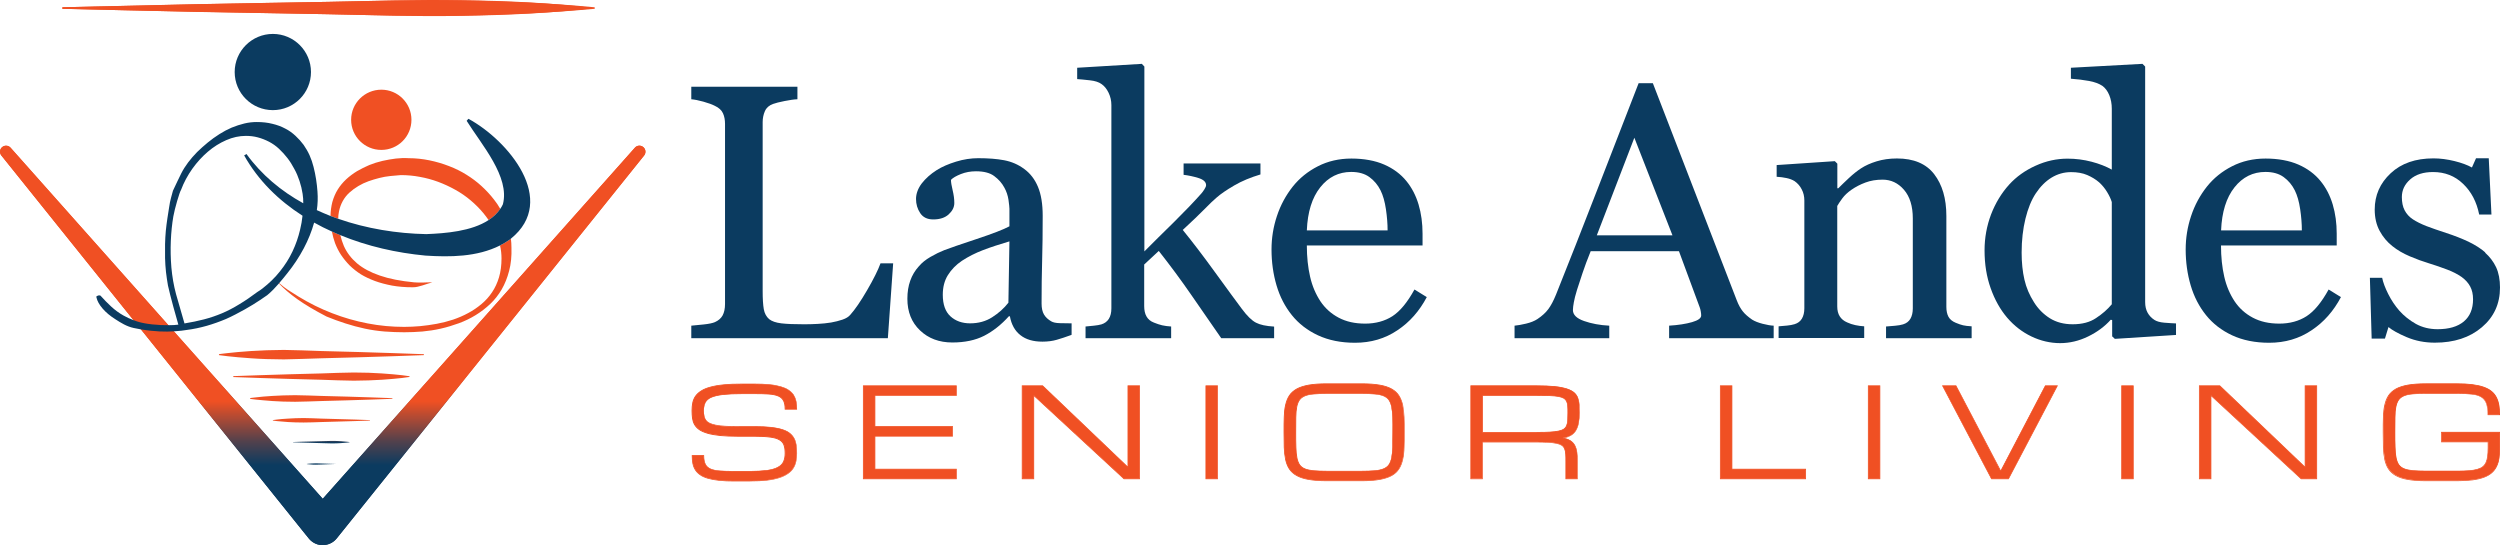 <?xml version="1.0" encoding="UTF-8"?><svg id="Layer_2" xmlns="http://www.w3.org/2000/svg" xmlns:xlink="http://www.w3.org/1999/xlink" viewBox="0 0 268.99 58.66"><defs><style>.cls-1{fill:#0b3b60;}.cls-2{fill:url(#linear-gradient-8);}.cls-3{fill:url(#linear-gradient-7);}.cls-4{fill:url(#linear-gradient-5);}.cls-5{fill:url(#linear-gradient-6);}.cls-6{fill:url(#linear-gradient-4);}.cls-7{fill:url(#linear-gradient-3);}.cls-8{fill:url(#linear-gradient-2);}.cls-9{fill:url(#linear-gradient);}.cls-10{fill:#f05023;}</style><linearGradient id="linear-gradient" x1="34.73" y1="58.66" x2="34.73" y2="15.67" gradientUnits="userSpaceOnUse"><stop offset=".23" stop-color="#0b3b60"/><stop offset=".25" stop-color="#113b5e"/><stop offset=".28" stop-color="#253d59"/><stop offset=".31" stop-color="#444050"/><stop offset=".35" stop-color="#704444"/><stop offset=".39" stop-color="#a94935"/><stop offset=".43" stop-color="#ec4f23"/><stop offset=".43" stop-color="#f05023"/></linearGradient><linearGradient id="linear-gradient-2" x1="34.57" y1="49.75" x2="34.57" y2="38.04" gradientUnits="userSpaceOnUse"><stop offset=".16" stop-color="#0b3b60"/><stop offset=".18" stop-color="#103b5e"/><stop offset=".2" stop-color="#1f3c5a"/><stop offset=".22" stop-color="#393f53"/><stop offset=".24" stop-color="#5d424a"/><stop offset=".26" stop-color="#8b463d"/><stop offset=".29" stop-color="#c24b2f"/><stop offset=".31" stop-color="#f05023"/></linearGradient><linearGradient id="linear-gradient-3" x1="34.57" y1="48.46" x2="34.57" y2="38.39" xlink:href="#linear-gradient-2"/><linearGradient id="linear-gradient-4" x1="34.57" y1="47.65" x2="34.57" y2="39.52" xlink:href="#linear-gradient-2"/><linearGradient id="linear-gradient-5" x1="34.57" y1="47.37" x2="34.57" y2="41.82" xlink:href="#linear-gradient-2"/><linearGradient id="linear-gradient-6" x1="34.57" y1="48.17" x2="34.57" y2="44.96" xlink:href="#linear-gradient-2"/><linearGradient id="linear-gradient-7" x1="34.57" y1="49.9" x2="34.57" y2="48.23" xlink:href="#linear-gradient-2"/><linearGradient id="linear-gradient-8" x1="34.72" y1="58.66" x2="34.72" y2="15.67" gradientUnits="userSpaceOnUse"><stop offset=".2" stop-color="#0b3b60"/><stop offset=".26" stop-color="#53414c"/><stop offset=".36" stop-color="#f05023"/></linearGradient></defs><g id="Layer_1-2"><path class="cls-1" d="M96.1,28.34l-.57,8.05h-21.15v-1.35c.31-.03.75-.07,1.33-.13s.98-.15,1.21-.25c.38-.17.66-.41.83-.72.17-.32.26-.73.26-1.22V13.33c0-.43-.07-.81-.22-1.14s-.44-.6-.87-.8c-.29-.15-.7-.3-1.23-.45-.53-.15-.96-.23-1.31-.26v-1.35h11.42v1.35c-.36.01-.82.08-1.38.19-.57.11-.98.22-1.23.31-.43.15-.73.41-.89.78-.16.37-.24.76-.24,1.18v18.17c0,.84.04,1.49.12,1.95.08.46.28.82.58,1.08.29.23.73.38,1.31.45s1.39.1,2.43.1c.47,0,.96-.01,1.47-.04.51-.02.99-.08,1.45-.15.44-.08.85-.18,1.23-.31.38-.13.65-.3.83-.51.52-.58,1.13-1.47,1.82-2.66.69-1.19,1.17-2.15,1.44-2.89h1.35Z"/><path class="cls-1" d="M115.27,36.04c-.6.22-1.12.39-1.57.52-.45.13-.96.2-1.54.2-.99,0-1.78-.23-2.37-.7-.59-.46-.97-1.14-1.13-2.03h-.11c-.83.92-1.71,1.61-2.66,2.1-.95.48-2.09.72-3.42.72-1.41,0-2.57-.43-3.48-1.3-.91-.86-1.36-2-1.36-3.4,0-.72.1-1.37.31-1.95.2-.57.51-1.09.92-1.54.32-.38.74-.72,1.26-1.02.52-.3,1.01-.54,1.47-.72.57-.22,1.73-.62,3.48-1.2,1.75-.58,2.93-1.04,3.54-1.37v-1.89c0-.17-.04-.48-.1-.95-.07-.47-.22-.92-.45-1.33-.25-.47-.61-.88-1.08-1.23-.46-.35-1.12-.52-1.97-.52-.58,0-1.13.1-1.63.3-.5.2-.85.4-1.06.62,0,.25.06.63.18,1.12.12.5.18.95.18,1.37,0,.45-.2.85-.6,1.22-.4.37-.96.55-1.67.55-.64,0-1.1-.23-1.4-.68s-.45-.96-.45-1.52.21-1.14.62-1.68c.41-.53.95-1.01,1.61-1.43.57-.36,1.27-.66,2.08-.91s1.61-.37,2.38-.37c1.07,0,2,.07,2.79.22.79.15,1.52.46,2.16.94.65.47,1.14,1.11,1.48,1.92.34.81.51,1.85.51,3.12,0,1.82-.02,3.43-.06,4.83-.04,1.41-.06,2.94-.06,4.61,0,.5.09.89.26,1.18.17.29.44.54.79.74.19.11.49.18.91.19.41.01.84.02,1.27.02v1.22ZM108.61,25.97c-1.08.32-2.03.63-2.84.94-.81.31-1.57.69-2.27,1.15-.64.43-1.14.95-1.51,1.54-.37.59-.55,1.3-.55,2.11,0,1.06.28,1.83.83,2.33.55.5,1.26.75,2.11.75.9,0,1.7-.22,2.38-.66.69-.44,1.27-.96,1.74-1.56l.11-6.59Z"/><path class="cls-1" d="M137.07,36.39h-5.67c-.99-1.44-2.06-2.97-3.19-4.61-1.13-1.64-2.31-3.23-3.53-4.78l-1.57,1.46v4.46c0,.46.08.84.25,1.13.17.3.43.52.8.66.31.13.6.22.88.29.28.06.6.11.97.13v1.26h-9.21v-1.26c.29-.03.59-.05.91-.09.32-.03.58-.08.8-.14.35-.11.62-.31.8-.6s.27-.66.27-1.12V11.31c0-.47-.1-.91-.3-1.33-.2-.41-.45-.73-.77-.94-.27-.2-.68-.34-1.25-.4-.57-.06-1.02-.11-1.36-.13v-1.22l6.96-.42.27.29v19.89c.99-.99,2.06-2.06,3.22-3.19,1.15-1.14,2.12-2.15,2.91-3.04.1-.11.21-.26.33-.45.12-.19.18-.33.18-.45,0-.34-.28-.6-.83-.77-.55-.17-1.08-.28-1.59-.34v-1.22h8.27v1.18c-1.07.32-2.01.71-2.83,1.19-.82.48-1.45.91-1.88,1.29-.3.25-.74.67-1.3,1.24-.56.57-1.34,1.32-2.35,2.25,1.04,1.28,2.22,2.82,3.52,4.62,1.3,1.79,2.25,3.09,2.85,3.89.56.75,1.06,1.24,1.51,1.47.44.23,1.09.37,1.95.42v1.26Z"/><path class="cls-1" d="M153.52,31.96c-.79,1.5-1.84,2.7-3.17,3.58-1.32.89-2.84,1.34-4.56,1.34-1.51,0-2.84-.27-3.98-.8-1.14-.53-2.08-1.26-2.81-2.17-.74-.92-1.29-1.98-1.65-3.2s-.54-2.51-.54-3.87c0-1.22.19-2.42.58-3.59.39-1.18.96-2.23,1.71-3.18.72-.9,1.62-1.63,2.7-2.18,1.07-.55,2.28-.83,3.61-.83s2.55.22,3.53.65c.98.43,1.77,1.02,2.38,1.77.58.71,1.02,1.55,1.31,2.52.29.97.43,2.02.43,3.15v1.26h-12.45c0,1.24.12,2.36.35,3.36.23,1.01.61,1.89,1.12,2.66.5.74,1.14,1.32,1.95,1.75s1.75.64,2.86.64,2.11-.27,2.93-.8c.82-.53,1.61-1.49,2.37-2.87l1.33.82ZM149.3,24.79c0-.71-.06-1.47-.18-2.28s-.31-1.49-.58-2.03c-.29-.58-.69-1.06-1.2-1.43-.51-.37-1.16-.55-1.96-.55-1.34,0-2.45.55-3.33,1.66-.88,1.11-1.36,2.65-1.44,4.63h8.7Z"/><path class="cls-1" d="M190.84,36.39h-11.25v-1.35c.99-.06,1.81-.19,2.47-.38.66-.19.98-.43.98-.71,0-.11-.01-.25-.04-.42-.03-.17-.06-.31-.11-.44l-2.24-6.06h-9.5c-.36.89-.65,1.67-.87,2.33s-.42,1.27-.6,1.83c-.17.55-.28.99-.34,1.33-.06.34-.1.62-.1.84,0,.51.4.9,1.2,1.18.8.28,1.7.45,2.71.5v1.35h-10.19v-1.35c.33-.03.74-.1,1.24-.22.5-.12.9-.28,1.22-.49.51-.34.9-.7,1.18-1.08.28-.38.55-.89.82-1.55,1.36-3.39,2.86-7.21,4.5-11.44,1.64-4.23,3.1-8,4.39-11.31h1.53l9.02,23.34c.19.5.41.9.65,1.2.24.31.58.6,1.01.9.29.18.67.33,1.14.45.47.12.86.19,1.18.2v1.35ZM179.95,25.32l-4.1-10.5-4.04,10.5h8.14Z"/><path class="cls-1" d="M212.12,36.39h-9.19v-1.26c.29-.03.61-.05.96-.08s.64-.08.87-.15c.36-.11.62-.31.79-.6.17-.29.26-.66.26-1.12v-9.67c0-1.33-.32-2.36-.95-3.09s-1.4-1.09-2.3-1.09c-.68,0-1.29.1-1.85.31s-1.06.47-1.49.77c-.42.29-.76.61-1,.94-.25.34-.43.61-.54.81v10.81c0,.43.09.79.27,1.07.18.28.44.5.8.65.27.13.56.22.87.29s.63.11.96.13v1.26h-9.21v-1.26c.29-.03.59-.05.91-.08s.58-.08.81-.15c.36-.11.62-.31.79-.6.17-.29.26-.66.26-1.11v-11.6c0-.43-.09-.83-.28-1.19-.18-.36-.44-.66-.77-.89-.24-.15-.53-.26-.86-.33-.33-.07-.69-.12-1.07-.14v-1.26l6.26-.42.27.27v2.65h.1c.3-.31.69-.67,1.14-1.1.46-.43.89-.77,1.3-1.04.47-.31,1.03-.56,1.68-.76.65-.2,1.38-.31,2.19-.31,1.8,0,3.14.56,4.01,1.69.87,1.13,1.31,2.62,1.31,4.49v9.78c0,.45.08.8.23,1.08.15.27.41.49.78.64.31.13.57.22.79.27.22.05.53.09.92.11v1.26Z"/><path class="cls-1" d="M234.13,36.04l-6.58.42-.29-.27v-1.75l-.15-.04c-.66.74-1.48,1.34-2.45,1.81-.97.47-1.97.71-3,.71s-2.1-.24-3.09-.72c-1-.48-1.86-1.15-2.6-2.01-.75-.88-1.34-1.93-1.78-3.17-.44-1.23-.66-2.59-.66-4.08,0-1.36.24-2.65.7-3.87.47-1.22,1.12-2.29,1.94-3.2.77-.85,1.72-1.53,2.85-2.04,1.12-.51,2.27-.76,3.44-.76.88,0,1.74.11,2.58.33.84.22,1.57.51,2.18.85v-6.55c0-.53-.09-1.02-.27-1.46-.18-.44-.43-.77-.74-1-.36-.24-.84-.42-1.44-.53-.6-.11-1.26-.19-1.95-.24v-1.18l7.7-.42.29.29v25.35c0,.44.09.82.26,1.13.17.31.42.58.75.79.24.15.59.25,1.05.29.46.04.88.06,1.26.08v1.26ZM227.22,32.74v-11c-.1-.33-.27-.69-.5-1.07-.23-.38-.51-.73-.86-1.05-.37-.32-.8-.58-1.29-.79-.49-.21-1.07-.31-1.73-.31-.76,0-1.46.2-2.1.59s-1.21.96-1.7,1.7c-.47.71-.84,1.62-1.11,2.72-.27,1.1-.41,2.32-.41,3.65,0,1.07.1,2.04.3,2.91.2.87.55,1.68,1.03,2.43.44.71,1.01,1.28,1.7,1.72.69.43,1.51.65,2.46.65,1.02,0,1.86-.22,2.52-.67.67-.44,1.23-.93,1.68-1.47Z"/><path class="cls-1" d="M251.88,31.96c-.79,1.5-1.84,2.7-3.17,3.58-1.32.89-2.84,1.34-4.56,1.34-1.51,0-2.84-.27-3.98-.8-1.14-.53-2.08-1.26-2.81-2.17-.74-.92-1.29-1.98-1.65-3.2s-.54-2.51-.54-3.87c0-1.22.19-2.42.58-3.59.39-1.18.96-2.23,1.71-3.18.72-.9,1.62-1.63,2.7-2.18,1.07-.55,2.28-.83,3.61-.83s2.55.22,3.53.65c.98.43,1.77,1.02,2.38,1.77.58.71,1.02,1.55,1.31,2.52.29.97.43,2.02.43,3.15v1.26h-12.45c0,1.24.12,2.36.35,3.36.23,1.01.61,1.89,1.12,2.66.5.74,1.14,1.32,1.95,1.75s1.75.64,2.86.64,2.11-.27,2.93-.8c.82-.53,1.61-1.49,2.37-2.87l1.33.82ZM247.67,24.79c0-.71-.06-1.47-.18-2.28s-.31-1.49-.58-2.03c-.29-.58-.69-1.06-1.2-1.43-.51-.37-1.16-.55-1.96-.55-1.34,0-2.45.55-3.33,1.66-.88,1.11-1.36,2.65-1.44,4.63h8.7Z"/><path class="cls-1" d="M267.37,27.17c.52.46.92.99,1.2,1.58.28.6.42,1.33.42,2.19,0,1.74-.65,3.17-1.95,4.27-1.3,1.11-2.99,1.66-5.06,1.66-1.09,0-2.1-.2-3.02-.59s-1.58-.76-1.97-1.09l-.38,1.24h-1.43l-.19-6.54h1.32c.1.5.32,1.08.65,1.74.33.66.73,1.26,1.2,1.8.5.56,1.09,1.03,1.78,1.42.69.38,1.47.57,2.34.57,1.22,0,2.16-.28,2.82-.83.66-.56.99-1.35.99-2.39,0-.53-.1-.99-.31-1.38s-.52-.73-.92-1.02c-.42-.29-.93-.56-1.54-.79-.61-.23-1.29-.47-2.04-.7-.6-.18-1.26-.42-1.99-.73-.73-.31-1.36-.68-1.88-1.1-.56-.44-1.02-.99-1.37-1.64s-.53-1.41-.53-2.29c0-1.54.57-2.84,1.72-3.91,1.14-1.07,2.68-1.6,4.6-1.6.74,0,1.49.1,2.26.29.77.19,1.39.42,1.88.69l.44-.99h1.37l.29,6.05h-1.32c-.27-1.35-.84-2.45-1.73-3.3-.88-.85-1.96-1.27-3.23-1.27-1.04,0-1.86.26-2.46.79s-.9,1.16-.9,1.9c0,.57.1,1.05.3,1.43.2.38.49.71.89.97.38.25.86.49,1.44.72.58.22,1.29.47,2.15.75.84.27,1.63.58,2.38.93.74.36,1.36.75,1.84,1.18Z"/><path class="cls-10" d="M81.19,45.89c.69,0,1.28.03,1.77.08s.91.14,1.24.25.61.25.8.42c.2.17.35.35.46.57.11.21.18.45.21.71.03.26.05.54.05.85s-.03.59-.08.85c-.05.27-.15.51-.29.73-.14.22-.33.42-.57.59-.24.17-.54.32-.91.44-.37.12-.81.21-1.33.28s-1.13.09-1.82.09h-1.67c-.63,0-1.17-.02-1.64-.07-.47-.05-.87-.12-1.21-.22-.34-.1-.62-.22-.84-.37-.22-.15-.4-.33-.53-.53s-.22-.43-.28-.69c-.05-.26-.08-.54-.08-.86h1.25c0,.4.06.71.17.93.11.23.3.39.56.51s.6.18,1.03.21c.42.03.95.04,1.58.04h1.67c.73,0,1.34-.04,1.82-.1.48-.07.87-.18,1.15-.33.29-.15.49-.35.61-.6.12-.25.18-.55.18-.9s-.04-.65-.12-.89c-.08-.24-.24-.42-.48-.56-.24-.14-.57-.24-1-.3-.43-.06-.99-.09-1.69-.09h-1.72c-.76,0-1.42-.03-1.97-.08-.54-.06-1-.14-1.37-.24-.37-.11-.67-.24-.89-.4-.22-.16-.39-.34-.51-.54s-.19-.43-.22-.68c-.04-.25-.05-.52-.05-.81s.03-.59.08-.85.16-.5.3-.71c.15-.21.35-.4.61-.56.26-.17.59-.3.99-.41.4-.11.89-.19,1.45-.25.57-.06,1.23-.08,2-.08h1.25c.63,0,1.17.02,1.64.07.47.04.87.12,1.21.21.34.1.62.22.84.37s.4.32.54.52c.13.2.22.43.28.69.05.26.08.54.08.85h-1.25c0-.39-.06-.7-.17-.92s-.3-.39-.56-.5c-.26-.11-.6-.18-1.03-.21s-.95-.04-1.58-.04h-1.25c-.83,0-1.52.03-2.06.09-.54.06-.96.16-1.28.3-.31.14-.53.33-.65.56-.12.23-.18.53-.18.88,0,.22.02.41.05.58.03.17.09.32.19.45.09.13.23.24.39.32.17.09.39.16.67.22.28.06.62.1,1.02.12.4.02.88.04,1.44.04h1.72Z"/><path class="cls-10" d="M80.72,51.8h-1.67c-.63,0-1.18-.02-1.65-.07-.47-.05-.88-.12-1.22-.22-.34-.1-.63-.22-.85-.38-.22-.15-.41-.33-.54-.54-.13-.2-.23-.44-.28-.7-.05-.26-.08-.55-.08-.87v-.04h1.33v.04c0,.39.06.7.17.92.11.22.29.38.54.49.26.11.6.18,1.01.21.42.03.93.04,1.57.04h1.67c.72,0,1.33-.04,1.81-.1.48-.07.86-.18,1.14-.33.28-.15.48-.34.59-.58.11-.24.17-.54.17-.89s-.04-.64-.12-.87c-.08-.23-.23-.41-.46-.54-.23-.14-.56-.24-.99-.29-.42-.06-.99-.09-1.68-.09h-1.72c-.76,0-1.43-.03-1.97-.08-.55-.06-1.01-.14-1.38-.25-.37-.11-.67-.24-.9-.4-.23-.16-.4-.35-.52-.56-.12-.21-.19-.44-.23-.7-.03-.25-.05-.52-.05-.82s.03-.6.08-.86c.06-.26.16-.51.31-.72.15-.21.36-.41.62-.57.26-.17.59-.31,1-.42.4-.11.89-.2,1.46-.25.57-.06,1.24-.08,2-.08h1.25c.63,0,1.18.02,1.65.07.47.04.88.12,1.22.22.34.1.63.22.85.37.23.15.41.33.55.53.13.21.23.44.28.7.05.25.08.54.08.86v.04h-1.33v-.04c0-.38-.06-.69-.17-.9-.11-.21-.29-.38-.54-.48-.25-.11-.6-.18-1.02-.21-.42-.03-.95-.04-1.58-.04h-1.25c-.83,0-1.52.03-2.06.09-.53.06-.96.16-1.27.29s-.52.32-.63.54c-.12.23-.18.52-.18.86,0,.21.02.41.05.57.03.16.09.31.18.43s.22.23.38.31c.17.08.39.16.66.21.28.06.62.1,1.02.12.4.02.87.04,1.44.04h1.72c.68,0,1.28.03,1.77.08.49.06.91.14,1.25.25.34.11.62.25.82.42.2.17.36.36.47.58.11.21.18.46.22.72.03.26.05.54.05.86s-.03.6-.08.86c-.06.27-.15.52-.29.74-.14.23-.34.43-.58.6-.24.17-.55.33-.92.45-.37.12-.82.22-1.34.28-.52.06-1.13.09-1.83.09ZM74.51,49.06c0,.29.03.57.08.81.05.25.14.48.27.68.13.2.3.37.52.52.22.15.5.27.83.37.34.1.74.17,1.21.22.46.05,1.01.07,1.64.07h1.67c.69,0,1.3-.03,1.82-.09.52-.06.96-.15,1.33-.27.37-.12.67-.27.9-.44.23-.17.42-.36.56-.58.14-.22.23-.46.29-.72.05-.26.08-.54.08-.85s-.02-.59-.05-.85c-.03-.26-.1-.49-.21-.7-.11-.21-.26-.39-.45-.55-.19-.16-.46-.3-.79-.41-.33-.11-.75-.19-1.23-.25-.49-.06-1.08-.08-1.76-.08h-1.72c-.57,0-1.04-.01-1.44-.04-.39-.02-.74-.06-1.03-.12-.28-.06-.51-.13-.68-.22-.17-.09-.31-.2-.41-.33-.1-.13-.16-.29-.19-.46-.03-.17-.05-.37-.05-.59,0-.36.06-.66.19-.9.13-.24.35-.44.67-.58.31-.14.75-.24,1.29-.3.54-.06,1.23-.09,2.06-.09h1.25c.63,0,1.16.01,1.58.04.43.03.78.1,1.04.21.27.11.46.29.58.52.11.22.17.52.17.9h1.18c0-.3-.03-.57-.08-.81-.05-.25-.14-.48-.27-.67-.13-.2-.31-.37-.52-.51-.22-.14-.5-.26-.83-.36-.34-.1-.75-.17-1.21-.21-.46-.04-1.02-.07-1.64-.07h-1.25c-.76,0-1.43.03-1.99.08-.56.06-1.04.14-1.44.25-.4.11-.73.25-.98.41-.25.16-.45.35-.6.55-.14.21-.24.44-.3.69-.05.25-.08.54-.08.84s.02.56.05.81c.03.25.11.47.22.67.11.2.28.38.5.53.22.16.51.29.88.39.36.1.82.19,1.37.24.54.06,1.2.08,1.96.08h1.72c.7,0,1.27.03,1.69.09.43.06.77.16,1.01.3.24.14.41.34.49.58.08.24.12.54.12.9s-.06.67-.18.92c-.12.25-.33.46-.62.62-.29.15-.68.27-1.17.34-.48.07-1.1.1-1.82.1h-1.67c-.64,0-1.16-.01-1.58-.04-.42-.03-.77-.1-1.04-.21-.27-.12-.46-.29-.58-.52-.11-.22-.17-.53-.17-.91h-1.18Z"/><path class="cls-10" d="M92.89,51.52v-10.01h10.01v1.04h-8.76v3.34h8.35v1.04h-8.35v3.55h8.76v1.04h-10.01Z"/><path class="cls-10" d="M102.94,51.56h-10.09v-10.09h10.09v1.12h-8.76v3.26h8.35v1.12h-8.35v3.47h8.76v1.12ZM92.93,51.49h9.94v-.97h-8.76v-3.62h8.35v-.97h-8.35v-3.41h8.76v-.97h-9.94v9.94Z"/><path class="cls-10" d="M111.24,51.52h-1.25v-10.01h2.2l9.18,8.76v-8.76h1.25v10.01h-1.67l-9.71-8.97v8.97Z"/><path class="cls-10" d="M122.65,51.56h-1.73s-9.65-8.92-9.65-8.92v8.92h-1.33v-10.09h2.26s9.12,8.71,9.12,8.71v-8.71h1.33v10.09ZM120.96,51.49h1.62v-9.94h-1.18v8.81l-.06-.06-9.17-8.75h-2.14v9.94h1.18v-9.02l.06.06,9.7,8.96Z"/><path class="cls-10" d="M129.75,41.51h1.25v10.01h-1.25v-10.01Z"/><path class="cls-10" d="M131.04,51.56h-1.33v-10.09h1.33v10.09ZM129.79,51.49h1.18v-9.94h-1.18v9.94Z"/><path class="cls-10" d="M146.51,41.3c.76,0,1.41.05,1.93.14.52.09.96.23,1.29.42s.6.43.78.71.32.62.4,1.01.13.82.15,1.31c.02.49.02,1.03.02,1.62s0,1.13-.02,1.62c-.01.49-.06.92-.15,1.31s-.22.72-.4,1.01-.44.53-.78.71c-.34.19-.77.33-1.29.42-.52.09-1.17.14-1.93.14h-3.77c-.76,0-1.41-.05-1.93-.14-.52-.09-.96-.23-1.29-.42-.34-.19-.6-.43-.79-.71s-.32-.62-.4-1.01-.13-.82-.15-1.31c-.01-.49-.02-1.03-.02-1.62s0-1.13.02-1.62c.01-.49.06-.92.15-1.31s.22-.72.4-1.01.45-.52.79-.71.77-.33,1.29-.42c.52-.09,1.17-.14,1.93-.14h3.77ZM146.51,50.69c.55,0,1.02-.02,1.4-.05.38-.03.69-.1.94-.2.25-.1.44-.24.57-.43s.23-.43.29-.74.1-.69.11-1.14.02-.99.02-1.61,0-1.16-.02-1.61c-.01-.45-.05-.83-.11-1.14s-.16-.56-.29-.74c-.13-.19-.32-.33-.57-.43-.25-.1-.56-.17-.94-.2-.38-.03-.85-.05-1.41-.05h-3.77c-.56,0-1.02.02-1.41.05-.38.03-.69.1-.94.2-.25.1-.44.24-.57.43-.13.19-.23.43-.29.74-.06.31-.1.69-.1,1.14,0,.45-.01.99-.01,1.61s0,1.16.02,1.61.05.83.11,1.14c.06.31.16.56.29.74.13.19.32.33.57.43.25.1.56.17.94.2.38.03.85.05,1.41.05h3.77Z"/><path class="cls-10" d="M146.51,51.77h-3.77c-.76,0-1.42-.05-1.94-.14-.53-.09-.97-.24-1.31-.43-.34-.19-.61-.44-.8-.73-.19-.29-.32-.63-.41-1.02-.08-.39-.13-.83-.15-1.32-.01-.47-.02-1-.02-1.62s0-1.15.02-1.62c.01-.49.06-.93.15-1.32.09-.39.22-.73.41-1.02.19-.29.46-.53.8-.73.34-.19.78-.33,1.31-.43.52-.09,1.17-.14,1.94-.14h3.77c.77,0,1.42.05,1.94.14.53.09.97.24,1.31.43.34.19.61.44.79.73s.32.63.41,1.02c.08.39.13.83.15,1.32.02.49.02,1.03.02,1.62s0,1.13-.02,1.62c-.01.49-.06.93-.15,1.32-.09.39-.22.73-.41,1.02-.19.29-.45.54-.79.73-.34.19-.78.33-1.31.43-.52.09-1.18.14-1.94.14ZM142.75,41.34c-.76,0-1.41.05-1.93.14-.52.09-.95.23-1.28.42-.33.19-.59.42-.77.7-.18.28-.32.62-.4,1-.08.38-.13.82-.15,1.3-.01.47-.02,1-.02,1.62s0,1.15.02,1.62c.01.48.06.92.15,1.3.08.38.22.72.4,1,.18.28.44.52.77.7.33.19.76.33,1.28.42.52.09,1.17.14,1.93.14h3.77c.76,0,1.41-.05,1.93-.14s.95-.23,1.28-.42c.33-.18.59-.42.77-.7s.31-.62.4-1c.08-.38.13-.82.15-1.3.02-.48.02-1.03.02-1.62s0-1.13-.02-1.62c-.01-.48-.06-.92-.15-1.3-.08-.38-.22-.72-.4-1-.18-.28-.44-.52-.77-.7-.33-.19-.76-.33-1.28-.42-.52-.09-1.16-.14-1.93-.14h-3.77ZM146.51,50.73h-3.77c-.57,0-1.03-.02-1.41-.05-.38-.03-.7-.1-.95-.2-.25-.1-.45-.25-.59-.44-.13-.19-.23-.44-.3-.76-.06-.31-.1-.7-.11-1.14-.01-.46-.02-1-.02-1.61s0-1.15.01-1.62c0-.45.04-.84.11-1.14.06-.31.16-.57.3-.76.14-.19.34-.34.59-.44.25-.1.57-.17.95-.2.38-.03.86-.05,1.41-.05h3.77c.55,0,1.02.02,1.41.05.38.03.7.1.95.2.25.1.45.25.59.44s.24.45.3.76c.06.31.1.7.11,1.14.01.46.02,1.01.02,1.62s0,1.15-.02,1.61c-.01.45-.05.83-.11,1.14-.06.31-.16.57-.3.76-.14.19-.34.34-.59.44-.25.1-.57.17-.95.2-.38.03-.83.05-1.4.05ZM142.75,42.38c-.55,0-1.02.02-1.4.05-.38.03-.69.1-.93.2-.24.1-.43.24-.56.42-.13.18-.23.43-.29.73-.06.3-.09.68-.1,1.13,0,.46-.01,1.01-.01,1.61s0,1.15.02,1.61c.01.44.05.82.11,1.13.06.3.16.55.28.73.13.18.31.32.55.42.24.1.56.16.93.2.38.03.83.05,1.4.05h3.77c.56,0,1.02-.02,1.4-.05.37-.03.69-.1.93-.2.24-.1.43-.24.56-.42.13-.18.23-.43.29-.73.06-.31.1-.69.11-1.13.01-.46.02-1,.02-1.61s0-1.15-.02-1.61c-.01-.44-.05-.82-.11-1.13-.06-.3-.16-.54-.29-.73-.13-.18-.32-.32-.55-.42-.24-.1-.55-.17-.93-.2-.38-.03-.85-.05-1.4-.05h-3.77Z"/><path class="cls-10" d="M169.73,51.52h-1.25v-1.88c0-.3,0-.57-.02-.79-.01-.22-.05-.41-.11-.56-.06-.16-.16-.28-.3-.38-.13-.1-.33-.17-.57-.22-.25-.05-.56-.09-.94-.11-.38-.02-.85-.03-1.4-.03h-5.63v3.96h-1.25v-10.01h7.09c.77,0,1.41.03,1.93.08.52.05.96.14,1.3.24.34.11.6.24.79.4s.32.35.4.57c.08.22.13.46.15.73.01.27.02.57.02.89,0,.42-.03.78-.09,1.1-.06.32-.16.58-.3.81-.14.22-.32.4-.55.53s-.52.22-.87.28c.35.05.63.14.83.27.21.13.37.3.48.51.11.21.19.46.23.74.04.29.05.61.05.98v1.88ZM159.51,46.52h5.83c.56,0,1.02,0,1.41-.03.38-.02.69-.06.94-.11.25-.05.44-.13.57-.22.13-.1.23-.22.3-.38.06-.16.1-.34.11-.56.01-.22.02-.48.02-.79,0-.28,0-.53-.02-.73-.01-.21-.05-.38-.11-.52-.06-.14-.16-.25-.3-.33-.13-.08-.33-.15-.57-.19-.25-.05-.56-.08-.94-.09-.38-.01-.85-.02-1.41-.02h-5.83v3.96Z"/><path class="cls-10" d="M169.77,51.56h-1.33v-1.92c0-.3,0-.56-.02-.78-.01-.21-.05-.4-.11-.55-.06-.15-.15-.27-.28-.36-.13-.09-.32-.16-.56-.21-.25-.05-.56-.09-.94-.11-.38-.02-.85-.03-1.4-.03h-5.59v3.96h-1.33v-10.09h7.12c.76,0,1.41.03,1.94.08.52.05.96.14,1.3.25s.61.25.8.41c.19.17.33.36.42.58.08.22.14.47.15.74s.02.58.02.89c0,.42-.03.79-.09,1.11-.06.32-.16.59-.3.82-.14.23-.33.41-.57.54-.19.11-.41.19-.67.25.26.05.47.14.64.24.21.13.38.31.5.52.11.21.19.46.23.76.04.29.05.62.05.98v1.92ZM168.52,51.49h1.18v-1.84c0-.36-.02-.69-.05-.97-.04-.28-.11-.53-.22-.73-.11-.2-.27-.37-.47-.49-.2-.13-.48-.22-.82-.27l-.25-.04.25-.04c.34-.05.63-.14.85-.27.22-.13.41-.3.54-.52.14-.22.23-.48.29-.79.06-.31.09-.68.09-1.09,0-.32,0-.62-.02-.89-.02-.27-.07-.51-.15-.72-.08-.21-.21-.4-.39-.55-.18-.16-.44-.29-.78-.4-.34-.11-.77-.19-1.29-.24-.52-.05-1.17-.08-1.93-.08h-7.05v9.94h1.18v-3.96h5.66c.55,0,1.03,0,1.41.03.38.02.7.06.95.11.26.05.45.13.59.23.14.1.25.23.31.39.06.16.1.35.11.58.01.22.02.49.02.79v1.84ZM165.34,46.55h-5.87v-4.04h5.87c.54,0,1.02,0,1.41.02.38.01.7.04.95.09.25.05.45.11.59.2.14.08.24.2.31.35.06.14.1.32.11.53.01.2.02.43.02.73,0,.32,0,.58-.02.79-.01.22-.05.42-.11.58-.07.16-.17.3-.31.4-.14.1-.34.17-.59.23-.25.05-.57.09-.95.11-.38.02-.85.03-1.41.03ZM159.55,46.48h5.8c.55,0,1.03,0,1.4-.03.38-.02.69-.06.94-.11.24-.05.43-.12.56-.21.13-.09.22-.21.28-.36.06-.15.1-.34.11-.55.01-.21.02-.46.02-.78,0-.3,0-.53-.02-.73-.01-.2-.05-.37-.11-.5-.06-.13-.16-.24-.28-.32-.13-.08-.32-.14-.56-.19-.24-.04-.56-.08-.94-.09-.39-.01-.86-.02-1.4-.02h-5.8v3.89Z"/><path class="cls-10" d="M185.1,51.52v-10.01h1.25v8.97h7.93v1.04h-9.18Z"/><path class="cls-10" d="M194.31,51.56h-9.25v-10.09h1.33v8.97h7.93v1.12ZM185.13,51.49h9.11v-.97h-7.93v-8.97h-1.18v9.94Z"/><path class="cls-10" d="M201.02,41.51h1.25v10.01h-1.25v-10.01Z"/><path class="cls-10" d="M202.31,51.56h-1.33v-10.09h1.33v10.09ZM201.06,51.49h1.18v-9.94h-1.18v9.94Z"/><path class="cls-10" d="M220.07,41.51h1.29l-5.25,10.01h-1.84l-5.26-10.01h1.45l4.8,9.18,4.8-9.18Z"/><path class="cls-10" d="M216.13,51.56h-1.88v-.02s-5.3-10.07-5.3-10.07h1.54v.02s4.78,9.11,4.78,9.11l4.78-9.13h1.38l-.03.05-5.27,10.03ZM214.3,51.49h1.79l5.21-9.94h-1.21l-4.82,9.22-4.83-9.22h-1.37l5.22,9.94Z"/><path class="cls-10" d="M228.28,41.51h1.25v10.01h-1.25v-10.01Z"/><path class="cls-10" d="M229.57,51.56h-1.33v-10.09h1.33v10.09ZM228.31,51.49h1.18v-9.94h-1.18v9.94Z"/><path class="cls-10" d="M237.89,51.52h-1.25v-10.01h2.2l9.18,8.76v-8.76h1.25v10.01h-1.67l-9.71-8.97v8.97Z"/><path class="cls-10" d="M249.31,51.56h-1.73s-9.65-8.92-9.65-8.92v8.92h-1.33v-10.09h2.26s9.12,8.71,9.12,8.71v-8.71h1.33v10.09ZM247.61,51.49h1.62v-9.94h-1.18v8.81l-.06-.06-9.17-8.75h-2.15v9.94h1.18v-9.02l.06.06,9.7,8.96Z"/><path class="cls-10" d="M267.7,44.64c0-.52-.06-.93-.17-1.24-.11-.3-.3-.53-.56-.69-.26-.16-.6-.26-1.03-.3-.43-.04-.95-.07-1.58-.07h-3.35c-.56,0-1.02.02-1.41.05-.38.03-.69.1-.94.2-.25.1-.44.24-.57.43-.13.19-.23.43-.29.74-.06.31-.1.69-.1,1.14,0,.45-.01.99-.01,1.61s0,1.16.02,1.61.05.83.11,1.14c.06.31.16.56.29.74.13.19.32.33.57.43.25.1.56.17.94.2.38.03.85.05,1.41.05h3.36c.49,0,.91-.01,1.26-.04.35-.03.65-.07.9-.14.25-.07.45-.17.6-.29.15-.12.27-.28.35-.46.08-.18.14-.41.17-.67.03-.26.05-.56.05-.91v-.63h-5.02v-1.04h6.27v1.67c0,.42-.03.79-.08,1.13-.05.34-.14.64-.28.9-.13.26-.31.49-.53.68s-.5.35-.84.47-.74.21-1.21.27c-.47.06-1.02.09-1.64.09h-3.36c-.76,0-1.41-.05-1.93-.14-.52-.09-.96-.23-1.29-.42-.34-.19-.6-.43-.79-.71s-.32-.62-.4-1.01-.13-.82-.15-1.31c-.01-.49-.02-1.03-.02-1.62s0-1.13.02-1.62c.01-.49.06-.92.15-1.31s.22-.72.4-1.01.45-.52.79-.71.77-.33,1.29-.42c.52-.09,1.17-.14,1.93-.14h3.35c.63,0,1.17.03,1.64.09.47.06.87.15,1.21.27.34.12.62.27.84.45.22.18.4.4.53.65.13.25.22.53.28.84.05.31.08.66.08,1.04h-1.25Z"/><path class="cls-10" d="M264.37,51.77h-3.36c-.76,0-1.42-.05-1.94-.14-.53-.09-.97-.24-1.31-.43-.34-.19-.61-.44-.8-.73-.19-.29-.32-.63-.41-1.02-.08-.39-.13-.83-.15-1.32-.01-.47-.02-1-.02-1.62s0-1.15.02-1.62c.01-.49.06-.93.15-1.32.09-.39.22-.73.41-1.02s.46-.53.8-.73c.34-.19.78-.33,1.31-.43.52-.09,1.17-.14,1.94-.14h3.35c.62,0,1.18.03,1.65.09.47.06.88.15,1.22.27s.63.27.86.46c.23.18.41.41.54.66.13.25.23.54.28.85.05.31.08.67.08,1.05v.04h-1.33v-.04c0-.51-.06-.93-.17-1.23-.11-.29-.29-.52-.55-.67-.25-.15-.59-.25-1.01-.29-.42-.04-.95-.07-1.57-.07h-3.35c-.55,0-1.02.02-1.4.05-.38.03-.69.1-.93.2-.24.1-.43.24-.56.42-.13.18-.23.43-.29.73-.06.3-.1.68-.1,1.13,0,.46-.01,1.01-.01,1.61s0,1.15.02,1.61c.01.44.05.82.11,1.13.06.3.16.55.28.73.13.18.31.32.55.42.24.1.56.16.93.2.38.03.83.05,1.4.05h3.36c.49,0,.91-.01,1.26-.04.35-.03.65-.07.89-.14.24-.07.44-.16.59-.28.15-.12.26-.27.34-.45.08-.18.14-.4.17-.65.03-.25.05-.55.05-.91v-.59h-5.02v-1.12h6.35v1.71c0,.42-.03.8-.08,1.14-.05.34-.15.65-.28.91-.13.27-.32.5-.54.69-.22.19-.51.35-.85.48-.34.12-.75.22-1.22.28-.47.06-1.02.09-1.65.09ZM261.01,41.34c-.76,0-1.41.05-1.93.14-.52.09-.95.23-1.28.42-.33.19-.59.42-.77.7-.18.28-.32.62-.4,1-.08.38-.13.82-.15,1.3-.01.47-.02,1-.02,1.62s0,1.15.02,1.62c.01.48.06.92.15,1.3.08.38.22.72.4,1,.18.28.44.52.77.7.33.19.76.33,1.28.42.52.09,1.17.14,1.93.14h3.36c.62,0,1.17-.03,1.64-.09.47-.06.87-.15,1.21-.27.33-.12.61-.28.83-.47.22-.19.39-.41.52-.67.13-.26.22-.56.27-.89.05-.33.08-.71.08-1.12v-1.63h-6.2v.97h5.02v.66c0,.36-.01.66-.05.91-.03.26-.09.49-.18.68s-.21.35-.37.47c-.16.12-.36.22-.61.29-.25.07-.55.12-.91.14-.35.03-.77.04-1.26.04h-3.36c-.57,0-1.03-.02-1.41-.05-.38-.03-.7-.1-.95-.2-.25-.1-.45-.25-.59-.44-.13-.19-.23-.44-.3-.76-.06-.31-.1-.7-.11-1.14-.01-.46-.02-1-.02-1.61s0-1.15.01-1.62c0-.45.04-.84.1-1.14.06-.31.16-.57.3-.76.14-.19.34-.34.59-.44.25-.1.57-.17.95-.2.38-.03.86-.05,1.41-.05h3.35c.63,0,1.16.02,1.58.07.43.04.78.15,1.04.3.27.16.46.4.58.71.11.3.17.71.17,1.21h1.18c0-.36-.03-.7-.08-1-.05-.31-.14-.59-.27-.83-.13-.24-.31-.46-.52-.63-.22-.18-.5-.33-.83-.45-.33-.12-.74-.21-1.21-.26s-1.02-.09-1.64-.09h-3.35Z"/><path class="cls-9" d="M69.31,16.73l-32.77,40.82-.3.37c-.33.42-.81.66-1.3.72-.15.03-.3.03-.45,0-.04,0-.09-.01-.14-.02-.07-.02-.13-.03-.2-.05-.32-.11-.63-.29-.87-.57-.02-.02-.04-.05-.06-.08l-.29-.36-17.76-22.12-.79-.99h-.01L.15,16.73c-.23-.28-.18-.69.1-.91.27-.22.66-.18.89.07l16.98,19.1.59.66,16.02,18.02L68.32,15.89c.23-.27.64-.29.91-.05.26.23.29.62.08.89Z"/><path class="cls-10" d="M6.77.78c7.13-.18,21.45-.48,28.57-.58C44.86,0,54.6-.27,63.99.87c-9.43,1.1-19.12.88-28.65.66-7.12-.11-21.46-.4-28.57-.58-.1,0-.11-.17,0-.17h0Z"/><path class="cls-8" d="M23.56,38.11s.34-.06.95-.12c.6-.08,1.46-.14,2.5-.22,1.03-.07,2.24-.11,3.53-.12,1.29.02,2.67.07,4.05.12,5.51.13,11.02.34,11.02.34v.1s-5.51.21-11.02.34c-1.38.04-2.76.1-4.05.12-1.29-.01-2.5-.04-3.53-.12-1.03-.08-1.89-.14-2.5-.22-.6-.07-.95-.12-.95-.12v-.1Z"/><path class="cls-7" d="M25.1,40.47s4.74-.18,9.48-.29c1.18-.04,2.37-.09,3.48-.1,1.11,0,2.15.04,3.04.1.89.07,1.63.12,2.15.19.52.06.81.11.81.11v.08s-.3.05-.81.11c-.52.07-1.26.12-2.15.19-.89.06-1.93.09-3.04.1-1.11-.01-2.3-.06-3.48-.1-4.74-.11-9.48-.29-9.48-.29v-.08Z"/><path class="cls-6" d="M26.92,42.83s.24-.04.66-.08c.42-.06,1.01-.1,1.73-.15.72-.05,1.55-.07,2.45-.08.9.01,1.85.05,2.81.08,3.83.09,7.65.24,7.65.24v.07s-3.83.15-7.65.24c-.96.03-1.91.07-2.81.08-.9,0-1.73-.03-2.45-.08-.72-.06-1.32-.1-1.73-.15-.42-.05-.66-.08-.66-.08v-.07Z"/><path class="cls-4" d="M29.36,45.2s.16-.03.45-.06c.29-.04.69-.07,1.18-.1.49-.04,1.06-.05,1.67-.06.61,0,1.26.04,1.92.06,2.61.06,5.22.16,5.22.16v.05s-2.61.1-5.22.16c-.65.02-1.31.05-1.92.05-.61,0-1.18-.02-1.67-.05-.49-.04-.9-.07-1.18-.1-.29-.03-.45-.06-.45-.06v-.05Z"/><path class="cls-5" d="M31.55,47.56s1.51-.06,3.03-.09c.38-.01.76-.03,1.11-.03.36,0,.69.01.97.03.28.02.52.04.68.06.17.02.26.03.26.03v.03s-.09.02-.26.03c-.17.02-.4.04-.68.06-.29.02-.62.03-.97.03-.35,0-.73-.02-1.11-.03-1.51-.04-3.03-.09-3.03-.09v-.03Z"/><path class="cls-3" d="M33.01,49.92s.05,0,.13-.02c.09-.01.21-.02.36-.03.15-.01.32-.02.5-.02.18,0,.38.01.58.02.78.02,1.57.05,1.57.05h0s-.78.04-1.57.06c-.2,0-.39.01-.58.02-.18,0-.35,0-.5-.02-.15-.01-.27-.02-.36-.03-.09,0-.13-.02-.13-.02h0Z"/><path class="cls-2" d="M69.3,16.73l-32.76,40.8-.31.39c-.33.42-.79.66-1.28.72-.15.03-.3.03-.45,0-.46-.05-.89-.27-1.22-.64-.02-.02-.05-.05-.07-.08l-.3-.38h-.01S.14,16.73.14,16.73c-.22-.28-.18-.69.1-.91.27-.22.67-.18.89.07l33.59,37.78L68.31,15.89c.24-.27.65-.29.92-.05.26.23.29.62.07.89Z"/><path class="cls-10" d="M6.77.78l14.29-.33,14.29-.25c4.76-.09,9.52-.27,14.29-.17,4.76.11,9.52.29,14.29.75.05,0,.08.04.08.09,0,.04-.04.07-.08.08-4.76.45-9.52.63-14.29.75-4.76.11-9.52-.08-14.29-.17l-14.29-.25-14.29-.33s-.08-.04-.08-.08c0-.04.04-.08.08-.08Z"/><path class="cls-10" d="M54.97,25.68s-.1.08-.15.12c-.33.23-.67.43-1.02.61.11.46.16.93.16,1.4,0,.75-.09,1.42-.27,2.03-.18.6-.43,1.14-.75,1.61-.31.47-.69.89-1.13,1.26s-.92.7-1.43.97c-.51.28-1.05.51-1.63.71-.58.19-1.17.34-1.76.45-.59.11-1.18.19-1.78.25-.59.05-1.16.08-1.72.08-1.32,0-2.63-.12-3.92-.37-1.3-.25-2.57-.61-3.83-1.1-1.25-.48-2.46-1.08-3.62-1.79-1.02-.64-1.32-.79-2.08-1.45-.01.01-.02.03-.03.04,1.08,1.12,2.48,2.19,5.13,3.56.66.27,1.34.52,2.03.74.69.22,1.38.41,2.09.56.7.15,1.41.25,2.13.31.71.05,1.42.08,2.1.08.64,0,1.29-.03,1.95-.08.66-.06,1.32-.16,1.98-.31.67-.15,1.31-.35,1.95-.58.63-.23,1.23-.52,1.8-.87.56-.34,1.08-.74,1.57-1.2.48-.45.89-.98,1.24-1.57.34-.59.61-1.26.8-2,.2-.75.28-1.58.25-2.49,0-.32-.02-.65-.06-.97ZM45.52,30.4c-.33.01-.65,0-.95-.02-1.46-.14-2.69-.38-3.7-.73-1-.34-1.82-.78-2.46-1.32-.63-.54-1.1-1.16-1.41-1.86-.16-.37-.28-.76-.38-1.17-.31-.12-.61-.25-.91-.39.08.44.2.85.34,1.25.17.44.38.86.64,1.26.27.4.58.78.93,1.14.36.35.76.67,1.2.95.44.27.95.51,1.51.72.57.21,1.19.37,1.86.5.68.12,1.41.18,2.21.18.2,0,.38-.02.54-.06.17-.04.34-.09.52-.14.18-.06.35-.11.52-.17.16-.05.34-.11.53-.16-.33,0-.66,0-.99.02ZM53.15,21.47c-.4-.52-.85-1-1.34-1.45-.5-.46-1.04-.86-1.62-1.22-.57-.36-1.2-.67-1.88-.93-.67-.26-1.38-.47-2.11-.62s-1.48-.23-2.25-.23c-.44-.03-.9-.01-1.36.04-.47.06-.95.14-1.43.25-.48.11-.96.26-1.43.45-.47.2-.91.42-1.32.66-.41.25-.8.54-1.16.87-.36.34-.66.7-.91,1.1-.25.4-.44.85-.58,1.34-.12.47-.19.97-.2,1.51.27.1.55.2.83.3,0-.27.03-.53.08-.77.08-.42.22-.79.41-1.14.19-.34.43-.65.72-.91.29-.26.61-.5.95-.7.35-.21.71-.38,1.1-.52s.77-.25,1.16-.35c.39-.1.78-.17,1.18-.21.4-.04.78-.07,1.13-.1.69,0,1.38.06,2.05.19.68.12,1.33.3,1.96.53.64.24,1.25.52,1.84.85.6.33,1.15.71,1.66,1.14s.96.88,1.36,1.36c.21.25.4.51.58.77.5-.32.93-.72,1.26-1.2h0c-.2-.36-.43-.69-.68-1.01Z"/><path class="cls-10" d="M37.78,12.89c0,1.79,1.45,3.24,3.25,3.24s3.24-1.45,3.24-3.24-1.45-3.24-3.24-3.24-3.25,1.45-3.25,3.24Z"/><path class="cls-1" d="M25.25,7.75c0,2.27,1.84,4.1,4.11,4.1s4.1-1.84,4.1-4.1-1.84-4.1-4.1-4.1-4.11,1.84-4.11,4.1Z"/><path class="cls-1" d="M50.4,12.78l-.19.22c1.62,2.59,4.67,6.03,3.9,8.98-.08.17-.17.33-.28.49h0c-.33.49-.76.89-1.26,1.21-1.84,1.21-4.63,1.43-6.71,1.51-3.13-.06-6.41-.58-9.47-1.65-.28-.1-.56-.2-.83-.3-.5-.2-.99-.41-1.47-.63.1-.67.12-1.33.07-1.99-.03-.44-.08-.88-.15-1.33-.07-.45-.16-.89-.27-1.32-.11-.44-.25-.86-.43-1.26-.18-.4-.4-.77-.64-1.12-.25-.34-.54-.66-.87-.97-.33-.31-.7-.58-1.12-.79-.41-.22-.87-.39-1.38-.51-.51-.13-1.07-.19-1.68-.19-.44,0-.89.05-1.34.16-.46.11-.9.26-1.35.44-.44.19-.88.42-1.32.7-.44.28-.86.58-1.26.91-.4.33-.78.67-1.14,1.02-.35.36-.68.73-.97,1.12-.29.39-.54.78-.74,1.18-.21.41-.64,1.33-.89,1.86-.06.22-.13.48-.21.77-.08.3-.15.63-.2,1-.06.38-.12.78-.19,1.21-.07.44-.12.89-.17,1.35-.04.47-.07.94-.08,1.42-.01.48-.01.98,0,1.49s.05,1.01.1,1.51c.06.5.13.98.21,1.44.22,1.03.94,3.64,1.12,4.22-.25.04-.63.06-1.07.06-1.06.01-2.47-.11-3.36-.4-.13-.04-.25-.09-.38-.14h-.01c-.38-.14-.75-.31-1.1-.51-.46-.26-.9-.58-1.3-.95-.4-.37-.78-.76-1.14-1.16-.02-.03-.06-.05-.12-.05-.05,0-.11,0-.16.02-.06.02-.11.04-.15.07-.04.03-.05.08-.02.14.08.37.3.77.66,1.19.36.42.82.8,1.39,1.16.56.36,1.2.77,1.96.93.27.06.53.11.78.15,1.48.25,2.67.27,3.54.21.61-.03,1.08-.1,1.39-.15.71-.09,1.42-.24,2.13-.44.7-.2,1.4-.45,2.09-.74.68-.3,1.35-.66,2.02-1.03,1.18-.65,2.41-1.53,2.41-1.53.46-.38.87-.81,1.26-1.26.01-.01.02-.03.03-.04.31-.35.6-.72.89-1.08.66-.82,1.25-1.71,1.76-2.67.47-.89.84-1.8,1.11-2.76.62.35,1.26.67,1.91.96.3.14.6.27.91.39,2.93,1.21,6.08,1.91,9.15,2.2,2.63.17,5.55.16,8.03-1.09.35-.18.69-.38,1.02-.61.05-.04.1-.08.15-.12,5.12-4.14-.31-10.59-4.57-12.9ZM32.55,23.21c-.05.5-.14,1-.26,1.5-.19.81-.46,1.59-.82,2.35-.36.76-.81,1.47-1.35,2.14-.53.67-1.16,1.28-1.88,1.84-.16.13-.36.26-.54.37-.66.49-1.3.94-1.94,1.32-.63.39-1.26.72-1.88.98s-1.26.48-1.92.65c-.66.17-1.37.32-2.11.44l-.91-3.16c-.25-.93-.41-1.88-.5-2.86-.08-.98-.1-1.93-.06-2.86.04-.93.13-1.81.27-2.63.14-.82.67-2.63.83-2.86.3-.8.71-1.56,1.22-2.28.51-.71,1.07-1.32,1.67-1.83.61-.52,1.26-.93,1.97-1.24.7-.31,1.41-.46,2.12-.46.45,0,.87.05,1.28.16.42.11.82.27,1.21.47.38.2.74.45,1.07.76s.64.65.91,1c.28.36.52.75.74,1.17.23.41.41.85.56,1.3.15.45.26.91.33,1.37.05.34.08.68.07,1.02-2.38-1.31-4.49-3.06-6.11-5.3l-.25.15c1.52,2.71,3.72,4.85,6.28,6.49Z"/></g></svg>